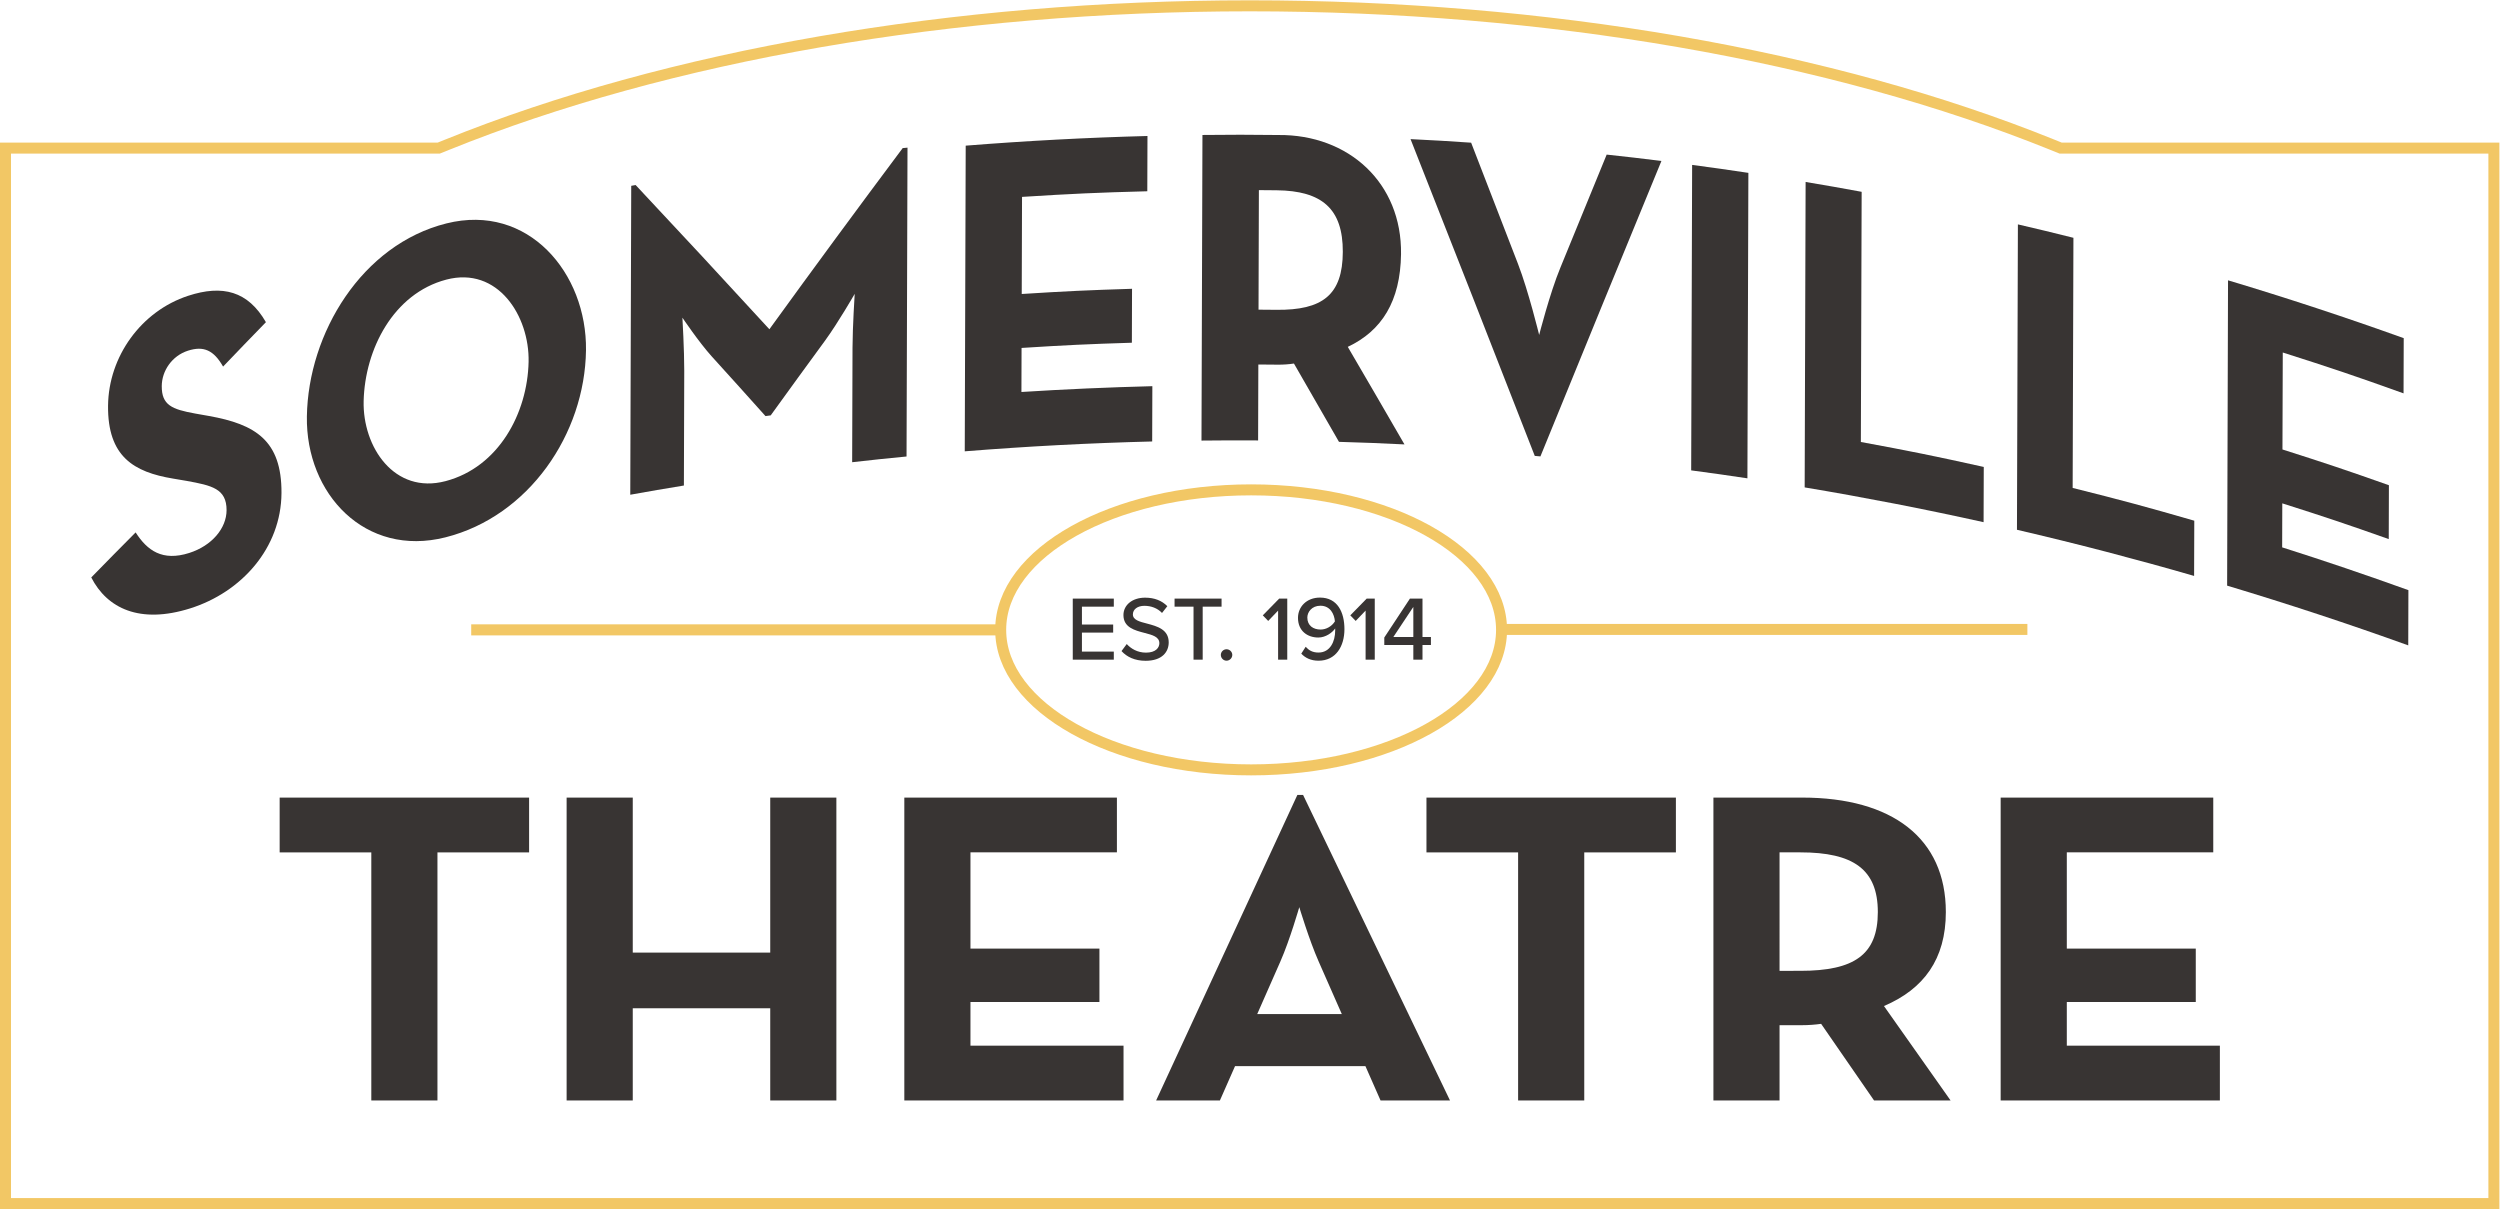 <?xml version="1.0" encoding="utf-8"?>
<svg xmlns="http://www.w3.org/2000/svg" xmlns:cc="http://creativecommons.org/ns#" xmlns:dc="http://purl.org/dc/elements/1.1/" xmlns:rdf="http://www.w3.org/1999/02/22-rdf-syntax-ns#" xmlns:svg="http://www.w3.org/2000/svg" viewBox="0 0 545.573 263.853" height="263.853" width="545.573" id="svg2" version="1.1">
  
  <defs id="defs6">
    <clipPath id="clipPath20">
      <path id="path18" d="M 0,1978.87 V 0 h 4091.83 v 1978.87 z"/>
    </clipPath>
  </defs>
  <g transform="matrix(1.333,0,0,-1.333,0,263.853)" id="g10">
    <g transform="scale(0.1)" id="g12">
      <g id="g14">
        <g clip-path="url(#clipPath20)" id="g16">
          <path id="path22" style="fill:none;stroke:#f2c765;stroke-width:18.016;stroke-linecap:butt;stroke-linejoin:miter;stroke-miterlimit:4;stroke-dasharray:none;stroke-opacity:1" d="M 4082.82,9 H 9.008 V 1736.93 H 718.301 l 13.191,5.33 c 362.818,146.76 829.618,227.6 1314.428,227.6 484.79,0 951.61,-80.84 1314.45,-227.6 l 13.18,-5.33 h 709.27 z"/>
          <path id="path24" style="fill:#383433;fill-opacity:1;fill-rule:nonzero;stroke:none" d="m 149.41,1034.05 c 29.004,29.68 43.539,44.41 72.641,73.7 19.004,-29.62 43.777,-47.73 87.887,-33.59 37.101,11.89 60.898,40.48 60.992,69.93 0.105,35.36 -24.242,40.48 -65.102,47.96 -8.937,1.53 -13.406,2.29 -22.332,3.79 -64.422,10.65 -107.434,36 -106.59,119.36 0.821,80.54 54.219,154.75 131.117,179.94 56.442,18.48 97.942,7.72 127.317,-43.21 -28.082,-28.88 -42.117,-43.43 -70.117,-72.69 -15.285,26.91 -31.903,34.26 -57.477,26.04 -26.215,-8.42 -42.855,-33.07 -42.93,-58.11 -0.093,-30.93 16.43,-37.87 54.762,-44.8 8.949,-1.56 13.406,-2.35 22.356,-3.96 76.086,-13.63 119.312,-39.96 118.902,-125.96 -0.438,-90.38 -65.648,-162.55 -149.254,-188.985 -82.93,-26.215 -136.32,0.117 -162.172,50.585"/>
          <path id="path26" style="fill:#383433;fill-opacity:1;fill-rule:nonzero;stroke:none" d="m 865.379,1387.02 c 1.629,74.9 -50.352,156.84 -134.793,134.59 -86.805,-22.88 -133.148,-114.35 -135.258,-198.66 -1.875,-74.91 49.977,-153.48 134.234,-131.2 86.727,22.94 133.989,111.01 135.817,195.27 z m -362.977,-89.4 c 2.168,136.36 90.047,281.4 228.457,316.02 134.024,33.53 230.164,-81.53 228.485,-207.59 -1.828,-137.31 -93.66,-271.89 -230.059,-306.34 -131.223,-33.13 -228.898,70.93 -226.883,197.91"/>
          <path id="path28" style="fill:#383433;fill-opacity:1;fill-rule:nonzero;stroke:none" d="m 1033.41,1675.18 c 2.87,0.53 4.31,0.78 7.19,1.3 73.46,-78.29 146.43,-156.98 218.98,-236.12 71.96,99.41 144.72,198.25 218.21,296.55 3.16,0.3 4.75,0.45 7.91,0.77 -0.53,-168.54 -1.05,-337.09 -1.57,-505.63 -35.62,-3.46 -53.43,-5.32 -89.03,-9.36 0.24,75.07 0.35,112.6 0.59,187.67 0.1,33.86 3.57,87.96 3.57,87.96 0,0 -27.16,-47.22 -48.31,-76.27 -35.7,-48.78 -53.54,-73.32 -89.19,-122.67 -3.42,-0.46 -5.12,-0.7 -8.55,-1.17 -35.36,39.51 -53.03,59.12 -88.34,98.07 -20.92,23.26 -47.67,63.03 -47.67,63.03 0,0 3.11,-53.2 3.01,-87.06 -0.24,-75.08 -0.34,-112.63 -0.58,-187.71 -35.14,-5.76 -52.7,-8.77 -87.79,-15.09 0.52,168.58 1.05,337.15 1.57,505.73"/>
          <path id="path30" style="fill:#383433;fill-opacity:1;fill-rule:nonzero;stroke:none" d="m 1580.98,1740.93 c 99.04,7.89 198.27,13.19 297.58,15.82 -0.11,-36.2 -0.17,-54.29 -0.28,-90.49 -82.08,-2.17 -123.11,-4.03 -205.08,-9.21 -0.2,-63.59 -0.3,-95.37 -0.49,-158.96 72.18,4.57 108.32,6.26 180.58,8.51 -0.1,-35.32 -0.16,-52.97 -0.27,-88.3 -72.27,-2.25 -108.4,-3.96 -180.59,-8.53 -0.09,-28.84 -0.13,-43.27 -0.22,-72.11 71.38,4.53 142.83,7.69 214.34,9.5 -0.11,-36.2 -0.17,-54.31 -0.28,-90.52 -102.41,-2.58 -204.74,-7.94 -306.85,-16.13 0.52,166.81 1.03,333.62 1.56,500.42"/>
          <path id="path32" style="fill:#383433;fill-opacity:1;fill-rule:nonzero;stroke:none" d="m 2089.48,1472.18 c 75.48,-0.84 108.66,24.23 108.87,94.87 0.24,70.61 -34.11,99.99 -108.27,100.83 -11.65,0.13 -17.47,0.17 -29.13,0.25 -0.24,-78.29 -0.34,-117.41 -0.58,-195.7 11.64,-0.06 17.45,-0.12 29.11,-0.25 z m 209.82,-220.34 c -42.87,2.07 -64.32,2.91 -107.22,4.18 -29.49,51.48 -44.25,77.11 -73.73,128.21 -8.6,-1.32 -17.9,-1.94 -26.52,-1.84 -12.71,0.14 -19.05,0.2 -31.77,0.27 -0.15,-49.73 -0.21,-74.61 -0.37,-124.32 -37.09,0.2 -55.64,0.16 -92.71,-0.23 0.52,166.76 1.05,333.54 1.58,500.31 49.78,0.53 74.67,0.51 124.46,-0.06 114.94,0.98 202.26,-78.46 200.65,-195.03 -1.07,-77.13 -31.52,-125.6 -87.2,-151.79 37.15,-63.57 55.7,-95.51 92.83,-159.7"/>
          <path id="path34" style="fill:#383433;fill-opacity:1;fill-rule:nonzero;stroke:none" d="m 2309.22,1751.64 c 39.69,-1.97 59.55,-3.15 99.21,-5.84 25.62,-66.15 51.22,-132.31 76.75,-198.51 17.02,-44.08 34.63,-116.26 34.63,-116.26 0,0 17.42,68.4 34.71,110.17 30.35,74.26 45.49,111.26 75.81,185.1 35.88,-3.88 53.81,-5.96 89.64,-10.41 -66.31,-161.1 -132.38,-322.32 -198.12,-483.68 -3.7,0.34 -5.55,0.49 -9.25,0.82 -67.4,173.02 -135.22,345.9 -203.38,518.61"/>
          <path id="path36" style="fill:#383433;fill-opacity:1;fill-rule:nonzero;stroke:none" d="m 2770.24,1709.41 c 36.86,-4.91 55.29,-7.5 92.08,-13.03 -0.52,-166.7 -1.02,-333.38 -1.57,-500.07 -36.78,5.5 -55.19,8.13 -92.06,13.02 0.52,166.7 1.04,333.39 1.55,500.08"/>
          <path id="path38" style="fill:#383433;fill-opacity:1;fill-rule:nonzero;stroke:none" d="m 2956.02,1681.5 c 36.74,-6.16 55.09,-9.39 91.74,-16.14 -0.4,-136.52 -0.84,-273.05 -1.29,-409.56 80.67,-14.86 120.93,-23.04 201.2,-40.86 -0.12,-36.17 -0.19,-54.25 -0.29,-90.43 -97.1,21.55 -194.8,40.55 -292.91,56.94 0.51,166.68 1.04,333.36 1.55,500.05"/>
          <path id="path40" style="fill:#383433;fill-opacity:1;fill-rule:nonzero;stroke:none" d="m 3303.55,1612.04 c 36.42,-8.49 54.6,-12.87 90.91,-21.96 -0.42,-136.48 -0.83,-272.99 -1.26,-409.49 79.91,-19.98 119.75,-30.7 199.13,-53.65 -0.12,-36.16 -0.19,-54.24 -0.3,-90.41 -95.98,27.74 -192.7,52.94 -290.01,75.56 0.48,166.65 1.03,333.3 1.53,499.95"/>
          <path id="path42" style="fill:#383433;fill-opacity:1;fill-rule:nonzero;stroke:none" d="m 3647.56,1520.49 c 96.72,-29 192.64,-60.58 287.64,-94.71 -0.12,-36.16 -0.16,-54.22 -0.29,-90.38 -78.75,28.27 -118.31,41.64 -197.73,66.9 -0.2,-63.51 -0.32,-95.23 -0.51,-158.75 69.96,-22.25 104.82,-33.96 174.27,-58.53 -0.11,-35.28 -0.17,-52.91 -0.26,-88.18 -69.46,24.57 -104.31,36.27 -174.28,58.51 -0.09,-28.83 -0.13,-43.23 -0.22,-72.05 69.35,-22.02 138.26,-45.41 206.68,-70.06 -0.1,-36.17 -0.14,-54.24 -0.26,-90.4 -97.92,35.269 -196.82,67.863 -296.51,97.8 0.46,166.6 0.99,333.23 1.47,499.85"/>
          <path id="path44" style="fill:#383433;fill-opacity:1;fill-rule:nonzero;stroke:none" d="M 607.879,583.961 H 457.828 v 89.68 h 408.375 v -89.68 H 716.16 V 177.809 H 607.879 v 406.152"/>
          <path id="path46" style="fill:#383433;fill-opacity:1;fill-rule:nonzero;stroke:none" d="M 927.629,673.641 H 1035.91 V 419.898 h 225.06 v 253.743 h 108.28 V 177.809 H 1260.97 V 328.762 H 1035.91 V 177.809 H 927.629 v 495.832"/>
          <path id="path48" style="fill:#383433;fill-opacity:1;fill-rule:nonzero;stroke:none" d="m 1480.49,673.641 h 348.04 v -89.68 H 1588.77 V 426.449 h 211.14 v -87.508 h -211.14 v -71.453 h 250.59 v -89.679 h -358.87 v 495.832"/>
          <path id="path50" style="fill:#383433;fill-opacity:1;fill-rule:nonzero;stroke:none" d="m 2196.7,319.27 -37.91,86.058 c -15.46,34.973 -31.7,88.953 -31.7,88.953 0,0 -15.48,-53.98 -30.94,-88.953 l -37.91,-86.058 z m -72.71,358.761 h 9.29 l 240.54,-500.222 h -113.7 l -24.74,56.14 h -213.49 l -24.75,-56.14 h -104.41 l 231.26,500.222"/>
          <path id="path52" style="fill:#383433;fill-opacity:1;fill-rule:nonzero;stroke:none" d="M 2485.34,583.961 H 2335.3 v 89.68 h 408.36 v -89.68 H 2593.63 V 177.809 h -108.29 v 406.152"/>
          <path id="path54" style="fill:#383433;fill-opacity:1;fill-rule:nonzero;stroke:none" d="m 2947.39,390.012 c 88.18,0 126.86,26.25 126.86,96.25 0,69.988 -40.22,97.699 -126.86,97.699 h -34.04 V 390.012 Z m 245.96,-212.203 h -125.3 l -86.62,125.421 c -10.06,-1.441 -20.87,-2.191 -30.94,-2.191 h -37.14 v -123.23 h -108.26 v 495.832 h 145.4 c 146.93,0 235.11,-66.332 235.11,-187.379 0,-77.301 -36.35,-126.16 -101.31,-153.864 l 109.06,-154.589"/>
          <path id="path56" style="fill:#383433;fill-opacity:1;fill-rule:nonzero;stroke:none" d="m 3275.34,673.641 h 348.05 v -89.68 H 3383.63 V 426.449 h 211.13 v -87.508 h -211.13 v -71.453 h 250.59 v -89.679 h -358.88 v 495.832"/>
          <path id="path58" style="fill:none;stroke:#f2c765;stroke-width:18.083;stroke-linecap:butt;stroke-linejoin:miter;stroke-miterlimit:4;stroke-dasharray:none;stroke-opacity:1" d="M 771.426,948.219 H 1639.35"/>
          <path id="path60" style="fill:none;stroke:#f2c765;stroke-width:17.982;stroke-linecap:butt;stroke-linejoin:miter;stroke-miterlimit:4;stroke-dasharray:none;stroke-opacity:1" d="m 2459.12,948.93 h 859.97"/>
          <path id="path62" style="fill:#383433;fill-opacity:1;fill-rule:nonzero;stroke:none" d="m 1756.26,999.434 h 67.19 v -13.196 h -52.19 v -29.25 h 51.14 v -13.199 h -51.14 V 912.59 h 52.19 v -13.199 h -67.19 v 100.043"/>
          <path id="path64" style="fill:#383433;fill-opacity:1;fill-rule:nonzero;stroke:none" d="m 1844.61,925.039 c 6.75,-7.5 17.55,-14.098 31.5,-14.098 16.2,0 21.9,8.25 21.9,15.45 0,10.5 -11.4,13.5 -24.15,16.8 -16.05,4.2 -34.65,8.848 -34.65,29.25 0,16.493 14.55,28.499 35.4,28.499 15.45,0 27.6,-4.956 36.45,-13.948 l -8.7,-11.101 c -7.65,8.093 -18.15,11.695 -28.95,11.695 -11.1,0 -18.75,-5.703 -18.75,-14.098 0,-9 10.8,-11.847 23.25,-15 16.35,-4.347 35.4,-9.449 35.4,-30.75 0,-15.597 -10.8,-30.148 -37.8,-30.148 -17.85,0 -30.9,6.449 -39.45,15.91 l 8.55,11.539"/>
          <path id="path66" style="fill:#383433;fill-opacity:1;fill-rule:nonzero;stroke:none" d="m 1953.96,986.238 h -31.05 v 13.196 h 76.95 v -13.196 h -30.9 v -86.847 h -15 v 86.847"/>
          <path id="path68" style="fill:#383433;fill-opacity:1;fill-rule:nonzero;stroke:none" d="m 2007.97,916.488 c 5.09,0 9.44,-4.199 9.44,-9.297 0,-5.101 -4.35,-9.453 -9.44,-9.453 -5.11,0 -9.31,4.352 -9.31,9.453 0,5.098 4.2,9.297 9.31,9.297"/>
          <path id="path70" style="fill:#383433;fill-opacity:1;fill-rule:nonzero;stroke:none" d="m 2092.41,979.785 -16.2,-16.945 -8.85,9.148 26.85,27.446 h 13.2 V 899.391 h -15 v 80.394"/>
          <path id="path72" style="fill:#383433;fill-opacity:1;fill-rule:nonzero;stroke:none" d="m 2161.71,987.734 c -14.25,0 -21.45,-10.496 -21.45,-19.343 0,-13.352 9.9,-19.653 21.74,-19.653 9.15,0 18.3,5.25 23.41,13.352 -0.91,11.551 -7.35,25.644 -23.7,25.644 z m -24.15,-67.195 c 5.1,-5.699 11.09,-9.449 21,-9.449 19.2,0 27.3,18.301 27.3,36 v 3.449 c -4.66,-6.75 -15.45,-14.848 -27.61,-14.848 -17.99,0 -33.29,10.95 -33.29,32.25 0,17.848 13.95,33.139 36,33.139 28.8,0 40.05,-24.139 40.05,-51.74 0,-27.899 -13.96,-51.602 -42.45,-51.602 -12.6,0 -21.75,4.653 -28.2,11.551 l 7.2,11.25"/>
          <path id="path74" style="fill:#383433;fill-opacity:1;fill-rule:nonzero;stroke:none" d="m 2235.66,979.785 -16.21,-16.945 -8.84,9.148 26.85,27.446 h 13.2 V 899.391 h -15 v 80.394"/>
          <path id="path76" style="fill:#383433;fill-opacity:1;fill-rule:nonzero;stroke:none" d="m 2281.11,936.59 h 32.69 v 49.199 z m 32.69,-13.199 h -47.54 v 12.3 l 41.99,63.743 h 20.55 V 936.59 h 13.8 v -13.199 h -13.8 v -24 h -15 v 24"/>
          <path id="path78" style="fill:none;stroke:#f2c765;stroke-width:18;stroke-linecap:butt;stroke-linejoin:miter;stroke-miterlimit:4;stroke-dasharray:none;stroke-opacity:1" d="m 2458.24,948.219 c 0,-126.59 -183.57,-229.219 -410,-229.219 -226.44,0 -410,102.629 -410,229.219 0,126.581 183.56,229.211 410,229.211 226.43,0 410,-102.63 410,-229.211 z"/>
        </g>
      </g>
    </g>
  </g>
</svg>